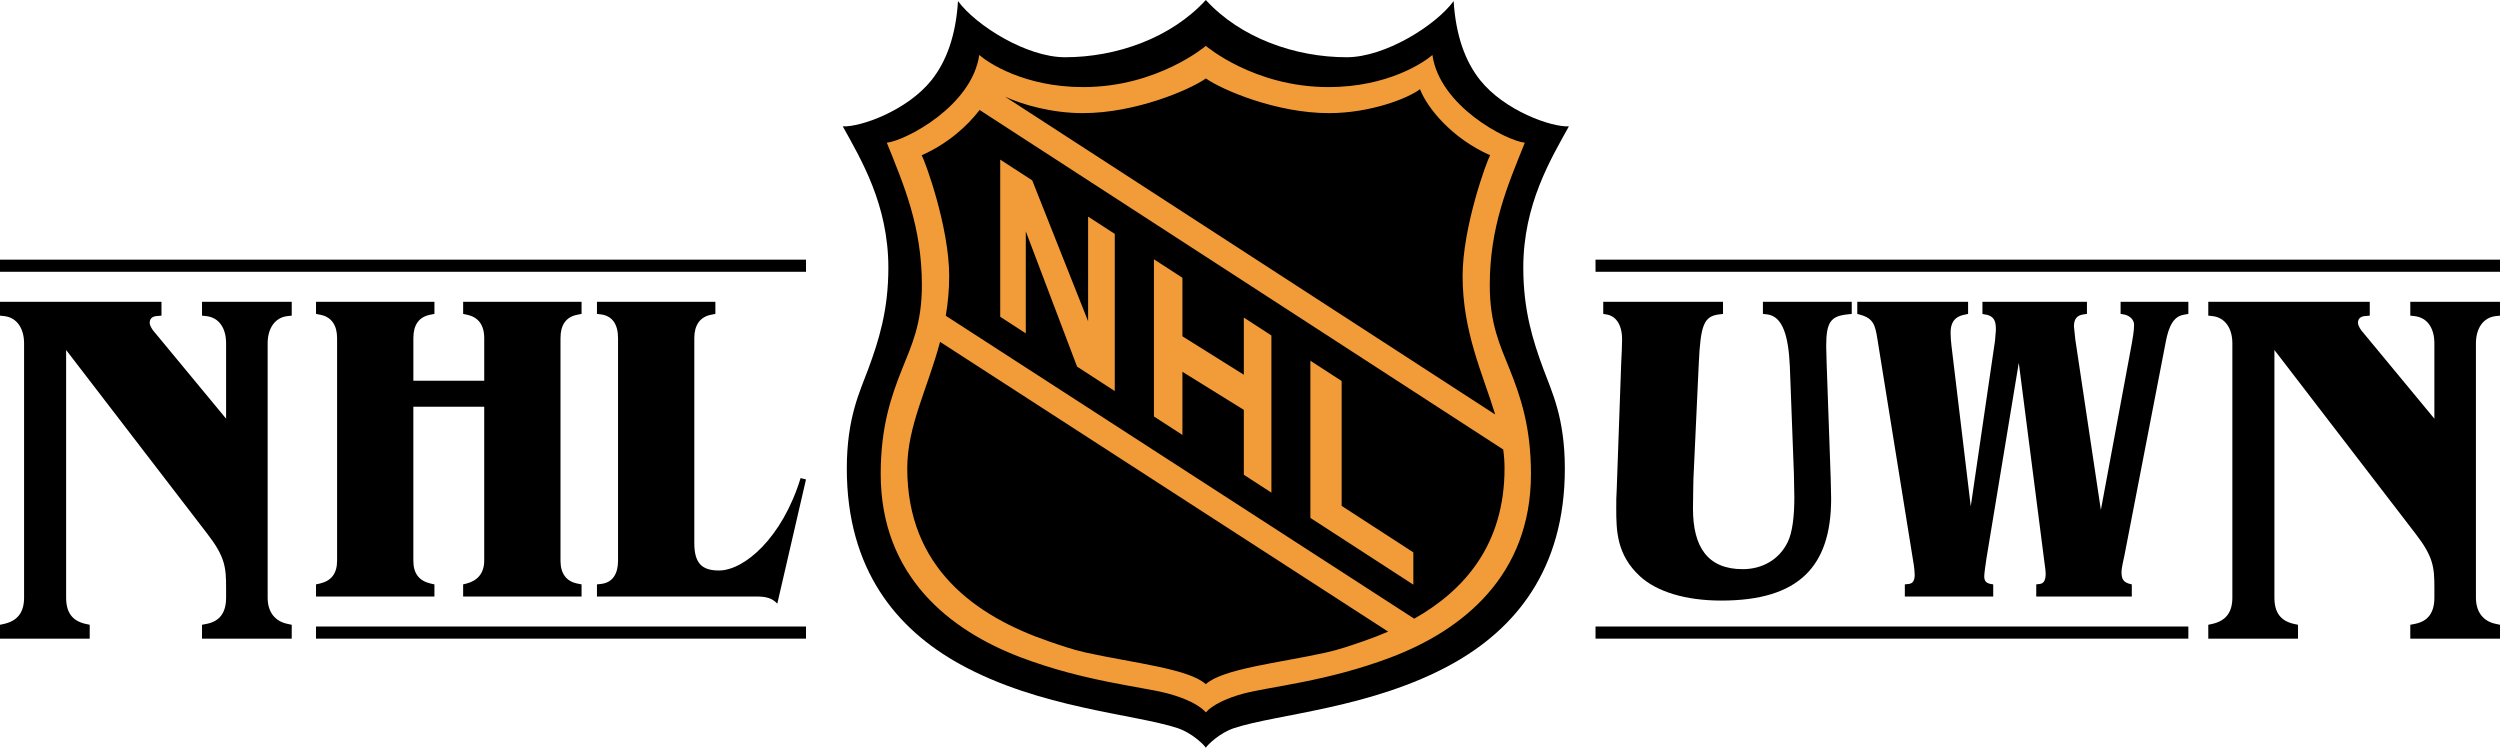 <?xml version="1.0" encoding="UTF-8"?><svg id="Layer_2" xmlns="http://www.w3.org/2000/svg" viewBox="0 0 346.902 103.751"><defs><style>.cls-1{fill:#f29c39;}</style></defs><path d="M28.031,88.618v-1.923l.707-.139c1.709-.359,2.636-1.495,2.636-3.626v-1.425c0-2.775-.145-4.269-2.636-7.473l-19.562-25.465v34.363c0,2.062.852,3.198,2.63,3.626l.643.139v1.923H0v-1.923l.637-.139c1.778-.429,2.705-1.564,2.705-3.626v-35.29c0-2.062-.996-3.557-2.705-3.771l-.637-.07v-1.923h22.407v1.923l-.782.07c-.498.072-.852.353-.852.927,0,.423.429,1.066.713,1.35l9.888,11.951v-10.456c0-2.132-.996-3.557-2.705-3.771l-.637-.07v-1.923h12.449v1.923l-.643.07c-1.703.214-2.699,1.709-2.699,3.771v35.29c0,2.062,1.066,3.267,2.699,3.626l.643.139v1.923h-12.449Z"/><path d="M64.265,82.772v-1.683l.497-.122c1.434-.375,2.428-1.368,2.428-3.173v-21.353h-9.833v21.353c0,1.804.806,2.798,2.367,3.173l.558.122v1.683h-16.432v-1.683l.558-.122c1.556-.375,2.367-1.368,2.367-3.173v-30.877c0-1.744-.745-2.924-2.301-3.236l-.623-.124v-1.683h16.432v1.683l-.623.124c-1.556.312-2.301,1.432-2.301,3.236v5.915h9.833v-5.915c0-1.865-.872-2.924-2.362-3.236l-.563-.124v-1.683h16.432v1.683l-.623.124c-1.556.312-2.301,1.432-2.301,3.236v30.877c0,1.804.811,2.859,2.301,3.173l.623.122v1.683h-16.432Z"/><path d="M107.858,83.766c-.684-.745-1.495-.993-2.864-.993h-22.159v-1.683l.558-.061c1.683-.188,2.367-1.495,2.367-3.234v-30.877c0-1.931-.811-3.112-2.428-3.3l-.497-.061v-1.683h16.432v1.683l-.623.124c-1.556.312-2.301,1.493-2.301,3.236v28.449c0,2.859,1.12,3.796,3.421,3.796,3.487,0,8.778-4.486,11.328-12.823l.75.188-3.984,17.238Z"/><path d="M256.394,43.619c-2.367.248-2.99,1.059-2.99,4.42,0,.375.061,1.992.061,2.367l.563,15.935c0,.309.061,2.549.061,2.864,0,9.458-4.541,14.131-15.251,14.131-4.977,0-8.961-1.247-11.267-3.365-3.234-2.985-3.3-6.285-3.3-9.458,0-.872,0-1.744.066-2.615l.623-17.557c.061-1.12.122-2.489.122-3.234,0-2.179-.933-3.3-2.24-3.487l-.375-.061v-1.683h16.619v1.683l-.497.061c-2.179.248-2.615,1.495-2.864,6.787l-.745,16.057c0,.314-.061,2.742-.061,4.11,0,5.352,2.053,8.403,6.908,8.403,2.676,0,5.043-1.308,6.224-3.735.684-1.368.933-3.675.933-6.224,0-.497-.061-2.803-.061-3.3l-.563-14.876c-.188-4.232-.993-6.974-3.173-7.222l-.563-.061v-1.683h12.326v1.683l-.558.061Z"/><path d="M302.973,43.683c-1.804.312-2.24,2.613-2.554,4.295l-5.601,28.945c-.127.558-.436,1.992-.436,2.362,0,1.059.188,1.556,1.429,1.804v1.683h-13.259v-1.683l.502-.061c.623-.061.806-.684.806-1.429,0-.375-.061-.75-.122-1.186l-3.609-28.074-4.486,27.141c-.122.811-.309,2.119-.309,2.489,0,.623.248.938.872,1.059l.375.061v1.683h-12.265v-1.683l.563-.061c.618-.061.806-.623.806-1.247,0-.431-.061-.933-.122-1.368l-5.043-31.307c-.309-1.992-.563-2.924-2.367-3.424l-.436-.124v-1.683h15.377v1.683l-.563.124c-1.495.312-1.865,1.305-1.865,2.491,0,.618.061,1.242.122,1.804l2.676,22.281,3.365-22.965c0-.127.122-1.434.122-1.495,0-.998-.061-1.992-1.617-2.179l-.248-.061v-1.683h14.501v1.683l-.436.061c-.993.124-1.368.684-1.368,1.683,0,.122.127,1.242.188,1.804l3.548,23.654,4.293-23.097c.127-.806.314-1.678.314-2.61,0-.689-.623-1.31-1.495-1.434l-.375-.061v-1.683h9.402v1.683l-.684.124Z"/><path d="M334.454,88.618v-1.923l.707-.139c1.709-.359,2.636-1.495,2.636-3.626v-1.425c0-2.775-.145-4.269-2.636-7.473l-19.562-25.465v34.363c0,2.062.852,3.198,2.63,3.626l.643.139v1.923h-12.449v-1.923l.637-.139c1.778-.429,2.705-1.564,2.705-3.626v-35.29c0-2.062-.996-3.557-2.705-3.771l-.637-.07v-1.923h22.407v1.923l-.782.07c-.498.072-.852.353-.852.927,0,.423.429,1.066.713,1.35l9.888,11.951v-10.456c0-2.132-.996-3.557-2.705-3.771l-.637-.07v-1.923h12.449v1.923l-.643.07c-1.703.214-2.699,1.709-2.699,3.771v35.29c0,2.062,1.066,3.267,2.699,3.626l.643.139v1.923h-12.449Z"/><path id="path1024" d="M211.372,37.153c0-8.776,3.801-15.052,6.327-19.618-2.487.117-8.939-2.198-12.305-6.404-2.058-2.571-3.391-6.172-3.684-10.982-2.532,3.431-9.548,7.794-14.841,7.794-7.164,0-14.733-2.679-19.548-7.942-4.815,5.264-12.384,7.942-19.548,7.942-5.294,0-12.309-4.363-14.841-7.794-.294,4.811-1.627,8.412-3.684,10.982-3.366,4.206-9.818,6.52-12.305,6.404,2.526,4.567,6.327,10.842,6.327,19.618,0,5.926-1.344,10.138-2.781,14.031-1.18,3.195-2.985,6.76-2.985,13.844,0,14.046,6.931,22.281,15.69,27.127,11.056,6.118,24.251,6.915,30.205,8.878,1.989.656,3.657,2.3,3.922,2.718.265-.419,1.933-2.063,3.922-2.718,5.954-1.963,19.149-2.76,30.205-8.878,8.758-4.846,15.69-13.081,15.69-27.127,0-7.084-1.805-10.649-2.985-13.844-1.436-3.893-2.78-8.105-2.78-14.031h0Z"/><path id="path1026" class="cls-1" d="M209.476,51.235c-1.354-3.385-2.755-6.284-2.755-11.667,0-8.13,2.483-13.844,4.864-19.763-2.636-.306-11.82-5.102-12.823-12.177-1.161,1.02-6.191,4.456-14.423,4.456-10.34,0-17.018-5.719-17.018-5.719,0,0-6.677,5.719-17.018,5.719-8.232,0-13.261-3.436-14.423-4.456-1.003,7.075-10.187,11.871-12.823,12.177,2.381,5.919,4.864,11.633,4.864,19.763,0,5.383-1.401,8.282-2.755,11.667-1.496,3.741-2.959,7.974-2.959,14.524,0,14.163,9.545,21.721,19.491,25.477,8.854,3.344,16.726,4.029,20.375,5,2.442.65,4.394,1.621,5.255,2.609.861-.988,2.801-1.959,5.243-2.609,3.649-.971,11.521-1.656,20.375-5,9.946-3.756,19.491-11.314,19.491-25.477,0-6.55-1.464-10.784-2.96-14.524h0ZM167.331,10.885c2.228,1.573,9.762,4.813,17.075,4.813,5.663,0,10.919-2.016,12.636-3.325.987,2.585,4.405,6.82,9.729,9.167-.459.782-3.818,9.932-3.818,16.761,0,7.785,2.809,13.585,4.523,19.218L139.46,13.415c2.462,1.129,6.51,2.283,10.796,2.283,7.313,0,14.848-3.24,17.075-4.813h0ZM183.964,90.556c-6.551,1.44-14.284,2.237-16.644,4.379-2.36-2.141-10.072-2.939-16.623-4.379-1.869-.411-3.647-1.042-5.17-1.565-10.113-3.473-19.635-10.157-19.635-24.006,0-5.869,2.842-11.103,4.553-17.549l62.176,40.206c-1.145.496-2.311.945-3.486,1.349-1.523.523-3.301,1.154-5.17,1.565ZM196.24,85.851l-65.003-42.034c.293-1.734.473-3.561.473-5.516,0-6.828-3.359-15.979-3.818-16.761,3.612-1.593,6.344-4.054,8.038-6.28l72.659,47.113c.115.86.182,1.729.182,2.612,0,10.501-5.476,16.88-12.531,20.866h0Z"/><polygon id="polygon1028" class="cls-1" points="142.339 32.1 149.456 50.873 154.686 54.264 154.686 32.456 150.987 30.058 150.987 44.58 143.231 25.029 138.792 22.151 138.792 43.958 142.339 46.258 142.339 32.1"/><polygon id="polygon1030" class="cls-1" points="164.074 46.668 172.595 52 172.595 44.069 176.422 46.55 176.422 68.358 172.595 65.877 172.595 56.873 164.074 51.592 164.074 60.351 160.12 57.788 160.12 35.979 164.074 38.544 164.074 46.668"/><polygon id="polygon1032" class="cls-1" points="186.167 70.197 196.116 76.648 196.116 81.129 181.83 71.865 181.83 50.057 186.167 52.869 186.167 70.197"/><rect x="43.849" y="86.935" width="67.992" height="1.683"/><rect x="221.396" y="86.935" width="82.261" height="1.683"/><rect y="36.03" width="111.842" height="1.683"/><rect x="221.396" y="36.03" width="125.506" height="1.683"/></svg>